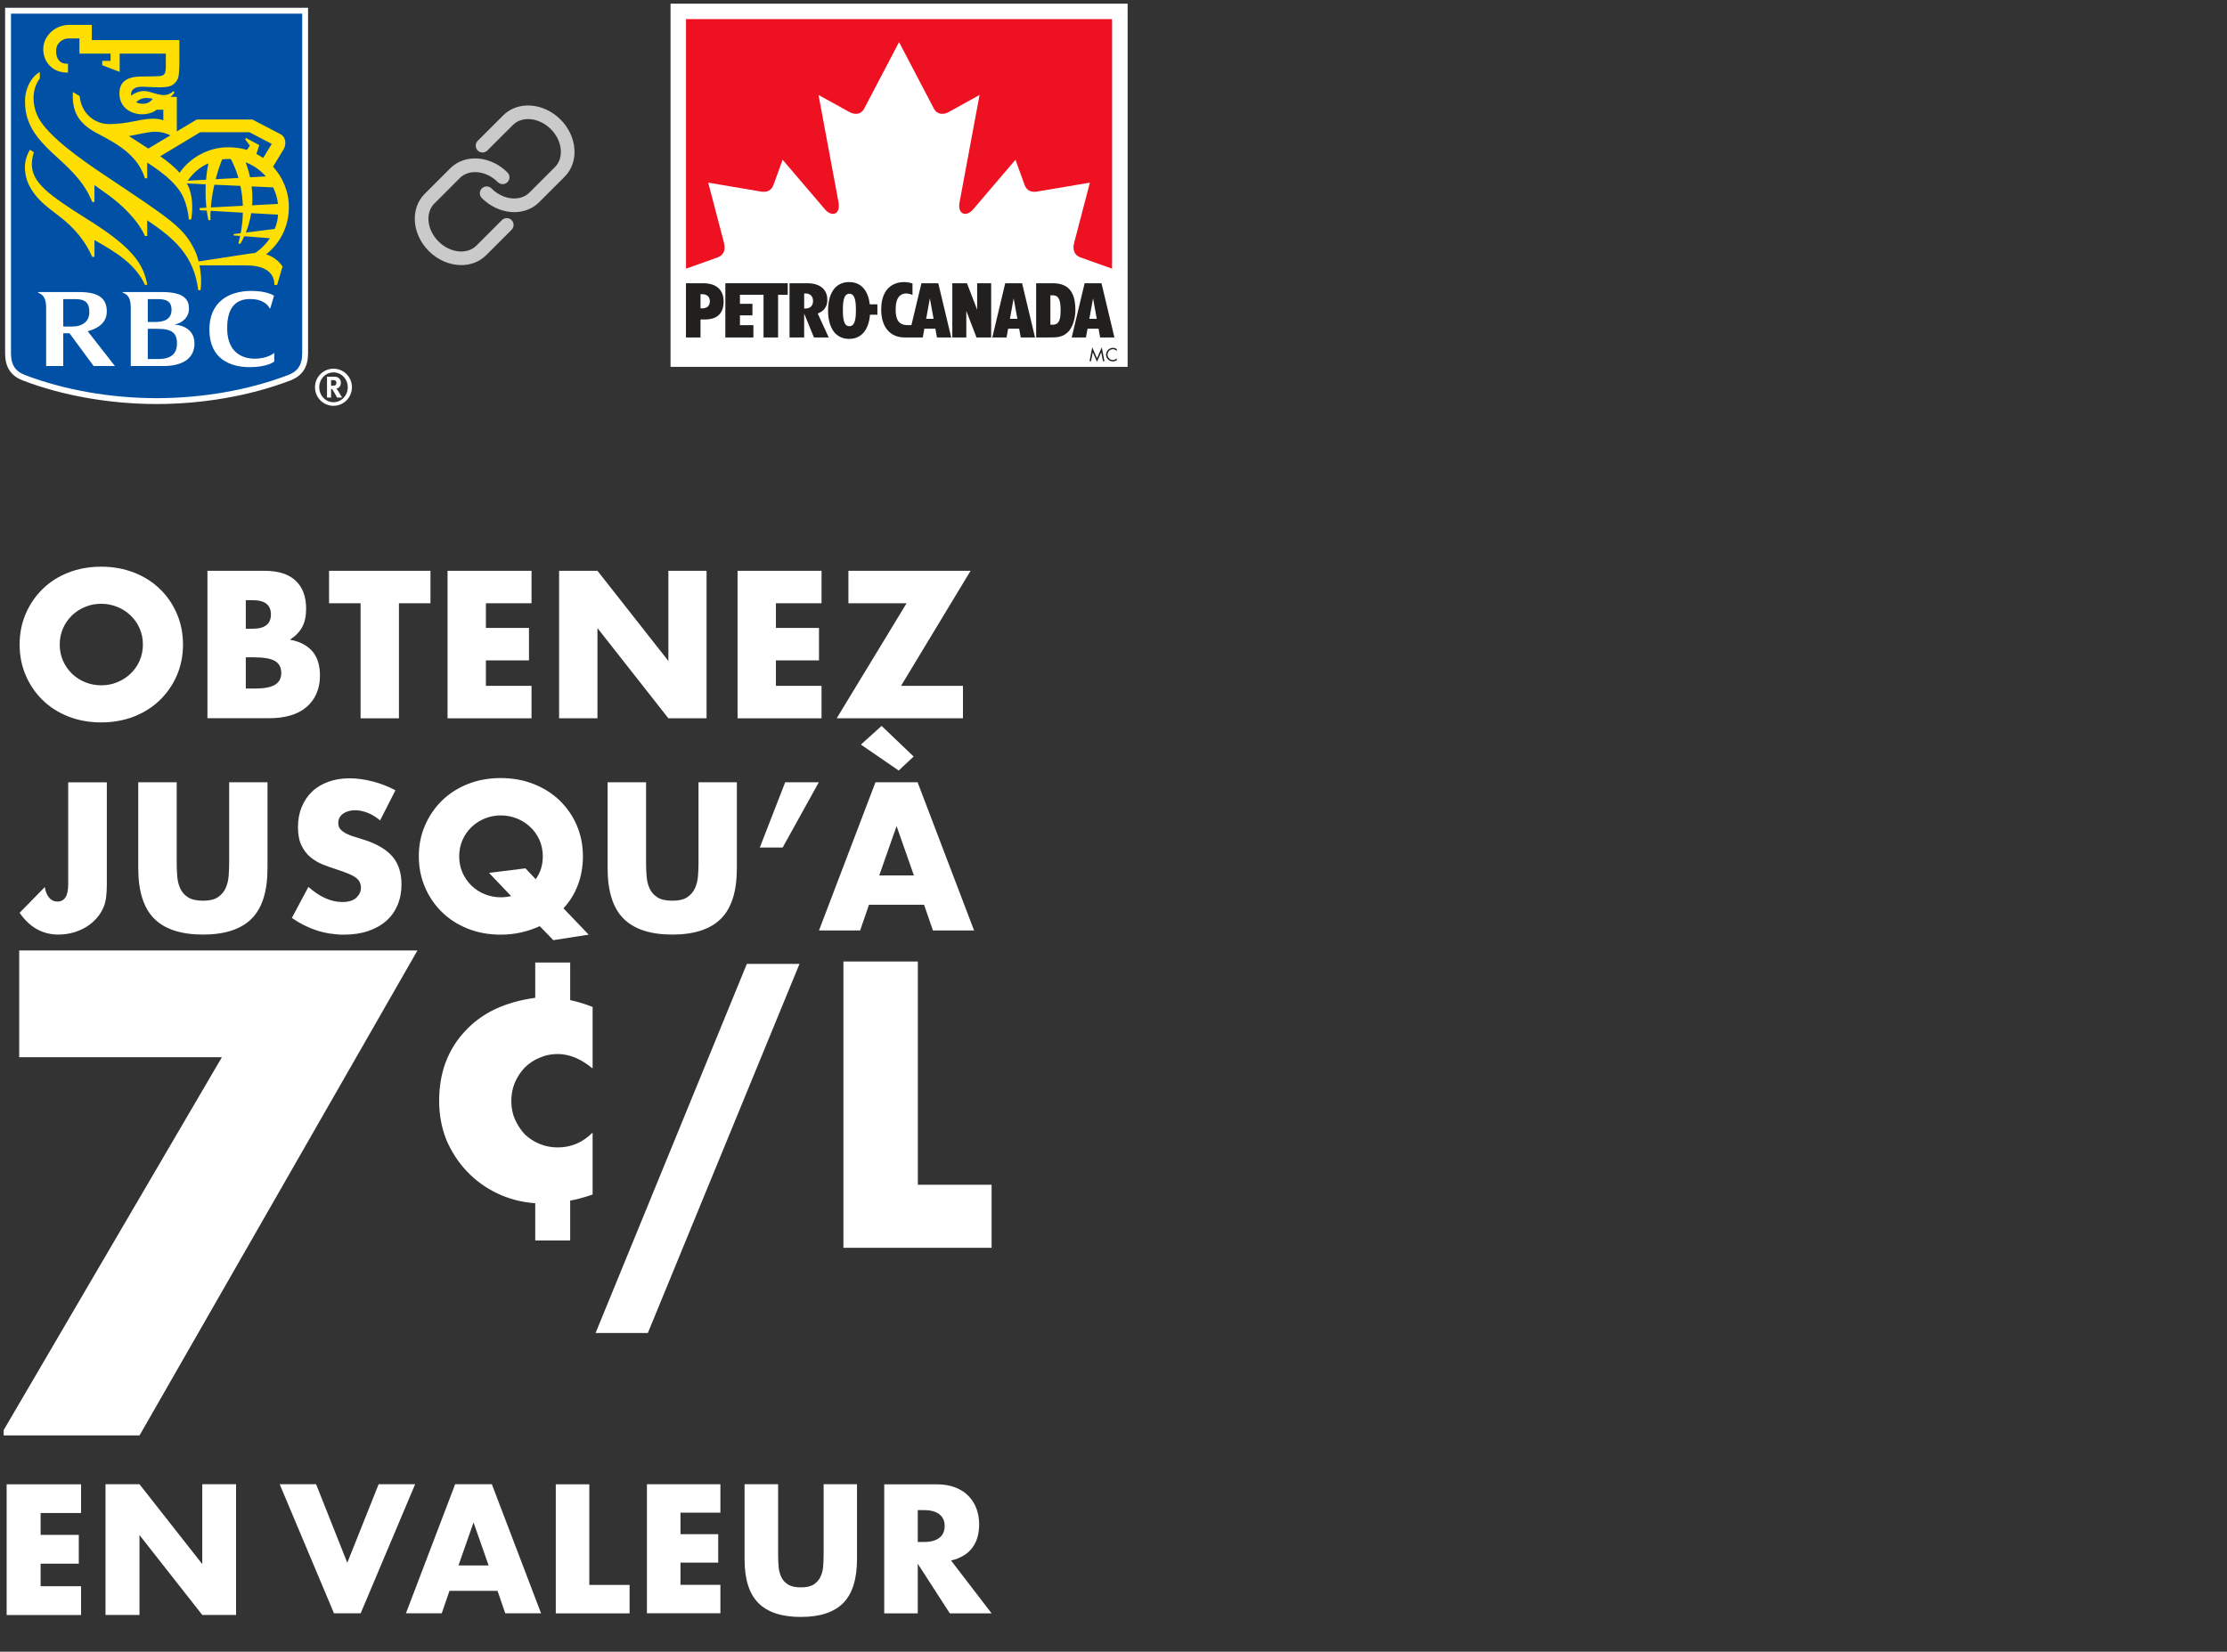 <svg width="399" height="296" viewBox="0 0 399 296" fill="none" xmlns="http://www.w3.org/2000/svg">
<rect x="0" y="0" width="399" height="296" fill="#333333" stroke="none"/>
<g clip-path="url(#clip0_4105_31532)">
<path d="M92.147 38.017C91.936 38.017 91.724 38.009 91.509 37.99C89.611 37.827 87.771 36.941 86.33 35.5C85.852 35.021 85.852 34.247 86.33 33.769C86.808 33.291 87.582 33.291 88.061 33.769C89.095 34.804 90.395 35.436 91.72 35.551C92.966 35.658 94.082 35.288 94.865 34.505L99.426 29.945C100.208 29.162 100.579 28.046 100.471 26.802C100.357 25.477 99.724 24.177 98.689 23.143C96.61 21.064 93.558 20.734 91.885 22.407C91.032 23.26 88.176 26.116 87.323 26.967C86.844 27.444 86.07 27.444 85.591 26.967C85.114 26.488 85.114 25.715 85.591 25.236C86.444 24.384 89.299 21.528 90.152 20.677C92.779 18.05 97.384 18.38 100.417 21.413C101.859 22.855 102.744 24.694 102.908 26.593C103.078 28.57 102.456 30.376 101.154 31.678L96.593 36.238C95.433 37.398 93.872 38.019 92.145 38.019L92.147 38.017Z" fill="#CACACA"/>
<path d="M82.639 47.507C80.619 47.507 78.491 46.658 76.832 44.998C75.391 43.557 74.505 41.718 74.342 39.819C74.171 37.842 74.794 36.036 76.097 34.734C76.905 33.925 79.522 31.308 80.513 30.317L80.656 30.174C81.958 28.872 83.764 28.25 85.742 28.42C87.64 28.584 89.48 29.469 90.922 30.91C91.399 31.389 91.399 32.163 90.922 32.642C90.444 33.119 89.669 33.119 89.19 32.642C88.156 31.607 86.856 30.974 85.531 30.86C84.285 30.752 83.169 31.123 82.386 31.905L82.243 32.048C81.252 33.04 78.636 35.655 77.827 36.466C77.045 37.248 76.672 38.364 76.78 39.61C76.895 40.935 77.527 42.235 78.562 43.269C80.641 45.348 83.693 45.678 85.368 44.005C86.219 43.152 89.075 40.296 89.928 39.445C90.407 38.968 91.181 38.968 91.66 39.445C92.137 39.924 92.137 40.698 91.66 41.176C90.807 42.028 87.952 44.882 87.101 45.735C85.91 46.926 84.314 47.509 82.641 47.509L82.639 47.507Z" fill="#CACACA"/>
<path d="M120.138 65.741V0.657H202.034V65.741H120.138Z" fill="white"/>
<path d="M199.247 3.43V48.149L193.48 46.096C192.442 45.644 192.126 44.706 192.474 43.422L195.268 32.732L185.903 34.314C184.719 34.54 183.932 34.123 183.568 33.132L181.937 28.627L174.36 37.51C173.193 38.9 171.512 38.535 171.925 36.227L175.503 17.015L169.942 20.094C168.977 20.615 167.925 20.492 167.387 19.588L161.078 7.544L154.768 19.588C154.23 20.49 153.178 20.615 152.214 20.094L146.65 17.015L150.228 36.227C150.654 38.535 148.961 38.9 147.798 37.51L140.217 28.627L138.586 33.132C138.222 34.123 137.44 34.54 136.251 34.314L126.886 32.732L129.689 43.422C130.036 44.706 129.722 45.645 128.674 46.096L122.91 48.149V3.43H199.249H199.247Z" fill="#EE1122"/>
<path d="M125.507 55.265H125.806C126.821 55.257 127.177 54.665 127.177 53.995C127.177 53.326 126.821 52.731 125.806 52.721H125.507V55.265ZM125.507 57.258V60.476H122.899V50.762H126.096C127.686 50.762 129.649 51.453 129.649 54.006C129.649 56.558 128.064 57.258 126.266 57.258H125.509H125.507Z" fill="#221F1F"/>
<path d="M141.133 50.763H129.957V60.478H134.983V58.273H132.571V56.514H134.81V54.447H132.571V52.825H136.798V60.478H139.406V52.825H141.133V50.763Z" fill="#221F1F"/>
<path d="M173.129 55.72L174.95 60.473H177.581V50.763H175.072V55.501L173.245 50.763H170.62V60.473H173.129V55.72Z" fill="#221F1F"/>
<path d="M144.08 55.288H144.359C145.289 55.28 145.67 54.638 145.67 53.941C145.67 53.245 145.289 52.603 144.359 52.593H144.08V55.29V55.288ZM144.077 56.189V60.478H141.457V50.763H144.628C146.802 50.753 148.4 51.79 148.213 54.096C148.147 54.963 147.559 55.816 146.507 56.18L148.478 60.478H145.832L144.077 56.189Z" fill="#221F1F"/>
<path d="M152.182 58.463C151.143 58.463 151.015 57.017 151.015 55.553C151.015 54.09 151.143 52.642 152.182 52.642C153.221 52.642 153.349 54.093 153.349 55.553C153.349 57.013 153.216 58.463 152.182 58.463ZM157.2 54.545H155.838C155.568 52.242 154.404 50.549 152.132 50.549C149.506 50.549 148.36 52.793 148.36 55.638C148.36 58.482 149.506 60.731 152.132 60.731C154.512 60.731 155.676 58.87 155.87 56.405H157.198V54.543L157.2 54.545Z" fill="#221F1F"/>
<path d="M188.191 58.195H188.584C189.781 58.195 190.024 57.249 190.024 55.612C190.024 53.859 189.739 52.921 188.621 52.921H188.191V58.195ZM185.64 50.763H188.654C191.781 50.763 192.671 52.783 192.671 55.61C192.671 56.647 192.352 58.709 191.123 59.704C190.121 60.518 189.123 60.473 187.84 60.473H185.641V50.763H185.64Z" fill="#221F1F"/>
<path d="M180.946 57.133L181.612 53.468L182.278 57.133H180.944H180.946ZM182.883 60.475H185.443L183.124 50.765H180.101L177.786 60.475H180.337L180.627 58.902H182.598L182.883 60.475Z" fill="#221F1F"/>
<path d="M165.933 57.133L166.599 53.467L167.265 57.133H165.932H165.933ZM165.328 60.474L165.613 58.901H167.584L167.869 60.474H170.424L168.108 50.765H165.087L163.295 58.264H162.578C160.814 58.264 160.47 56.976 160.47 55.484C160.47 53.992 160.814 52.84 162.065 52.614C162.48 52.538 163.118 52.68 163.485 52.857V50.803C163.05 50.642 162.45 50.552 161.986 50.552C160.143 50.552 157.882 51.577 157.882 55.482C157.882 58.8 159.642 60.469 162.038 60.473H165.326L165.328 60.474Z" fill="#221F1F"/>
<path d="M195.171 57.133L195.837 53.468L196.503 57.133H195.169H195.171ZM197.108 60.478H199.666L197.348 50.76H194.326L192.011 60.478H194.562L194.852 58.9H196.823L197.108 60.478Z" fill="#221F1F"/>
<path d="M195.691 62.249L196.544 64.218L197.401 62.249L197.876 64.729H197.608L197.306 63.141H197.3L196.543 64.825L195.789 63.141H195.782L195.48 64.729H195.212L195.688 62.249H195.691Z" fill="#221F1F"/>
<path d="M200.092 62.896C199.905 62.702 199.647 62.584 199.375 62.584C198.853 62.584 198.429 63.039 198.429 63.555C198.429 64.071 198.856 64.527 199.382 64.527C199.647 64.527 199.905 64.402 200.092 64.215V64.538C199.89 64.685 199.64 64.768 199.392 64.768C198.729 64.768 198.17 64.23 198.17 63.564C198.17 62.898 198.721 62.34 199.392 62.34C199.653 62.34 199.884 62.414 200.092 62.569V62.893V62.896Z" fill="#221F1F"/>
<path d="M54.669 63.311C54.669 65.624 53.719 66.965 51.87 67.678C44.677 70.451 36.158 71.881 28.055 71.881C19.951 71.881 11.434 70.451 4.24 67.678C2.39 66.966 1.441 65.624 1.441 63.311V1.917H54.669V63.311Z" fill="#0051A5" stroke="white" stroke-width="1.051"/>
<path d="M15.716 39.331C8.348 34.732 5.913 32.693 5.705 29.677C5.67 29.063 5.81 28.03 6.066 27.291L5.371 26.831C4.815 27.716 4.463 28.881 4.463 29.952C4.463 31.695 5.021 33.015 5.705 34.069C6.742 35.664 7.832 36.664 10.512 38.675C13.406 40.845 15.377 43.377 16.514 46.028H16.925V43.02C20.832 45.237 24.278 47.324 25.971 51.052H26.382C25.718 47.188 23.533 44.21 15.716 39.331Z" fill="#FEDF01"/>
<path d="M49.661 51.057H49.162C49.162 48.307 46.641 47.557 43.999 47.557H35.747C36.012 48.912 36.137 50.499 35.929 51.998H35.519C34.754 45.818 31.262 42.757 26.381 39.481V42.293H25.969C24.672 39.391 21.82 36.667 19.12 34.736C18.4 34.224 17.658 33.693 16.921 33.168V36.201H16.51C15.365 33.192 13.288 30.948 10.323 28.276C7.123 25.394 5.832 23.671 5.085 21.688C4.629 20.488 4.503 19.517 4.484 18.198C4.456 15.84 5.648 13.71 7.133 12.913V14.056C6.396 15.034 6.014 16.266 6.012 17.521C6.01 18.677 6.285 19.965 6.864 21.063C8.664 24.494 14.734 28.706 18.589 31.288C30.576 39.327 32.968 40.73 34.96 44.997C35.181 45.473 35.403 46.112 35.587 46.852C37.319 46.584 43.599 45.63 44.758 45.446C44.979 45.41 45.442 45.351 45.684 45.338C46.764 44.653 47.611 43.782 48.353 42.696L43.758 42.338C43.522 42.866 43.286 43.308 43.078 43.664H42.706C42.831 43.197 42.94 42.736 43.033 42.283L41.859 42.197V41.947L43.131 41.791C43.372 40.491 43.488 39.261 43.513 38.112L37.727 37.785C37.695 38.378 37.69 38.936 37.71 39.455H37.339C37.216 38.879 37.118 38.306 37.044 37.746L35.776 37.673V37.287L36.98 37.221C36.811 35.691 36.801 34.261 36.863 33.033L33.479 32.877C33.638 33.175 33.803 33.477 33.919 33.804C34.649 35.846 34.476 38.24 34.235 39.339H33.825C33.766 38.064 33.338 36.505 32.931 35.552C31.995 33.347 29.895 31.398 26.375 29.135V31.954H25.964C24.794 28.25 21.879 26.19 17.547 23.965C13.972 22.13 12.861 19.92 13.062 16.497L14.269 17.212C14.578 20.414 17.038 22.26 19.611 22.24C21.125 22.23 22.545 22.029 23.917 21.753C25.898 21.353 27.731 21.011 29.262 21.553V19.662H28.06C27.63 20.033 26.758 20.466 25.475 20.485C24.064 20.512 21.395 19.699 21.395 16.716C21.395 14.127 23.588 13.714 25.372 13.714C26.327 13.714 27.913 13.678 28.451 13.648C28.851 13.624 29.149 13.564 29.343 13.371C29.546 13.172 29.608 12.967 29.655 12.704C29.711 12.382 29.711 12.053 29.711 11.498V9.607H21.44V12.881L18.311 11.69V10.906H19.81V9.605H14.23V6.885H12.327C11.308 6.885 10.138 7.597 10.057 8.978C9.978 10.301 10.573 11.416 11.935 11.416H12.18V13.001H11.935C9.548 13.001 7.747 11.207 7.747 8.826C7.747 6.445 9.86 4.458 12.414 4.458H16.449V7.177H32.137V11.196C32.137 11.874 32.1 12.783 32.034 13.358C31.989 13.774 31.84 14.528 31.048 15.133C30.571 15.497 29.849 15.644 28.679 15.649C28.298 15.651 27.185 15.632 25.851 15.55C24.064 15.437 23.556 16.126 23.485 16.767C23.469 16.904 23.47 17.033 23.485 17.162C24.323 16.512 25.507 16.055 26.853 16.479C29.22 17.224 29.895 17.29 31.127 16.32L31.252 16.598C31.119 16.804 30.881 17.099 30.535 17.36H31.678V23.555L35.238 21.422H45.228C45.228 21.422 49.452 23.627 50.147 23.991C50.761 24.314 51.002 24.703 51.098 25.276C51.177 25.755 51.054 26.36 50.818 26.748C50.671 26.989 49.523 28.871 48.916 29.876C50.614 31.713 51.76 34.284 51.76 37.149C51.76 39.744 50.801 43.09 47.683 45.579C49.054 46.027 49.933 46.774 50.622 47.759L49.653 51.057H49.661ZM27.384 17.699C25.981 17.391 25.199 17.564 24.391 18.333C24.785 18.522 25.279 18.625 25.828 18.584C26.615 18.529 27.106 18.057 27.384 17.698V17.699ZM26.573 26.623L30.527 24.255C29.751 23.868 28.893 23.624 27.875 23.61C26.514 23.588 24.212 24.216 23.101 24.386C23.599 24.725 25.364 25.855 26.575 26.623H26.573ZM44.227 26.875L44.775 26.106L43.926 24.973L44.068 24.723L46.456 26.01L45.936 27.588C46.319 27.771 46.675 28.006 47.147 28.319L48.688 25.785L44.695 23.698H35.872L28.712 28.006C30.058 28.94 31.296 29.95 32.174 30.966C34.093 28.174 37.465 26.394 40.802 26.394C41.893 26.394 43.166 26.51 44.228 26.875H44.227ZM43.508 36.876C43.463 35.557 43.298 34.365 43.077 33.315L38.403 33.103C38.081 34.526 37.87 35.915 37.77 37.179L43.508 36.876ZM45.083 33.408C45.233 34.615 45.248 35.745 45.173 36.79L49.804 36.544C49.686 35.492 49.388 34.495 48.939 33.585L45.085 33.408H45.083ZM42.721 31.89C42.239 30.22 41.662 29.056 41.357 28.508C41.163 28.496 40.967 28.491 40.77 28.491C40.445 28.491 40.117 28.534 39.801 28.567C39.332 29.736 38.951 30.918 38.641 32.116L42.721 31.89ZM44.008 29.085C44.353 30.011 44.613 30.911 44.803 31.776L47.634 31.619C46.661 30.499 45.417 29.621 44.008 29.085ZM49.216 41.027C49.548 40.222 49.761 39.449 49.82 38.471L45.006 38.198C44.788 39.545 44.429 40.718 44.046 41.679L49.216 41.028V41.027ZM37.344 29.27C35.732 29.994 34.621 30.973 33.629 32.383L36.924 32.211C37.042 30.749 37.234 29.778 37.344 29.272V29.27Z" fill="#FEDF01"/>
<path d="M31.233 58.167C32.575 57.949 33.859 56.904 33.859 55.326C33.859 53.903 33.254 52.338 29.064 52.338H21.994V52.453C22.208 52.519 22.546 52.692 22.766 52.912C23.247 53.38 23.405 54.082 23.429 55.012V65.597H29.288C32.512 65.597 34.844 64.368 34.844 61.552C34.844 59.263 33.062 58.288 31.234 58.169L31.233 58.167ZM28.218 53.601C29.717 53.601 30.733 53.925 30.733 55.527C30.733 57.233 29.371 57.703 27.816 57.703H26.478V53.601H28.218ZM28.369 64.341H26.478V58.929H28.282C30.76 58.929 31.711 59.667 31.711 61.525C31.711 63.535 30.47 64.341 28.368 64.341H28.369Z" fill="white"/>
<path d="M16.774 65.595H20.591L15.713 59.361C17.669 58.838 19.133 57.769 19.133 55.827C19.133 53.546 17.769 52.338 14.197 52.338H6.824V52.453C7.095 52.549 7.399 52.726 7.598 52.922C8.114 53.431 8.267 54.208 8.267 55.258V65.597H11.331V59.721H12.449L16.774 65.597V65.595ZM11.331 53.601H13.395C15.113 53.601 16.008 54.104 16.008 55.928C16.008 57.555 14.835 58.519 12.955 58.519H11.331V53.601Z" fill="white"/>
<path d="M47.227 54.155C48.046 54.62 48.294 55.227 48.299 55.232C48.34 55.278 48.427 55.263 48.427 55.263L49.095 52.995C49.095 52.995 47.898 52.135 45.05 52.135C40.74 52.135 37.513 54.307 37.513 59.056C37.513 64.409 41.357 65.8 44.745 65.8C47.898 65.8 49.136 64.797 49.136 64.797V63.241C49.136 63.241 48.021 64.281 45.633 64.281C43.661 64.281 40.766 63.381 40.703 58.979C40.646 54.917 42.416 53.59 44.79 53.59C46.114 53.59 46.775 53.899 47.225 54.152L47.227 54.155Z" fill="white"/>
<path d="M59.75 72.728C57.932 72.728 56.438 71.263 56.438 69.401C56.438 67.54 57.932 66.075 59.75 66.075C61.567 66.075 63.056 67.55 63.056 69.401C63.056 71.252 61.562 72.728 59.75 72.728ZM59.75 66.736C58.331 66.736 57.2 67.918 57.2 69.401C57.2 70.885 58.331 72.084 59.75 72.084C61.168 72.084 62.307 70.886 62.307 69.401C62.307 67.916 61.161 66.736 59.75 66.736ZM59.972 67.514C60.635 67.514 61.072 67.951 61.072 68.604C61.072 69.168 60.696 69.625 60.242 69.634C60.309 69.695 60.348 69.73 60.394 69.796C60.608 70.064 61.286 71.244 61.286 71.244H60.402C60.259 70.993 60.198 70.897 60.053 70.627C59.685 69.958 59.569 69.779 59.434 69.715C59.397 69.706 59.367 69.688 59.316 69.688V71.244H58.588V67.516H59.972V67.514ZM59.316 69.123H59.569C59.891 69.123 60.033 69.088 60.132 68.998C60.222 68.911 60.272 68.776 60.272 68.622C60.272 68.391 60.188 68.236 60.008 68.167C59.928 68.14 59.766 68.113 59.588 68.113H59.316V69.123Z" fill="white"/>
</g>
<g clip-path="url(#clip1_4105_31532)">
<path d="M3.513 115.511C3.513 113.551 3.874 111.716 4.596 110.023C5.317 108.33 6.321 106.856 7.608 105.586C8.894 104.316 10.432 103.328 12.22 102.623C14.009 101.917 15.986 101.557 18.135 101.557C20.284 101.557 22.23 101.917 24.034 102.623C25.838 103.328 27.391 104.316 28.678 105.586C29.98 106.84 30.984 108.33 31.706 110.023C32.428 111.716 32.788 113.551 32.788 115.511C32.788 117.47 32.428 119.305 31.706 120.998C30.984 122.691 29.964 124.165 28.678 125.435C27.376 126.705 25.823 127.693 24.034 128.398C22.23 129.104 20.269 129.465 18.135 129.465C16.001 129.465 14.009 129.104 12.22 128.398C10.432 127.693 8.894 126.705 7.608 125.435C6.321 124.181 5.317 122.691 4.596 120.998C3.874 119.305 3.513 117.47 3.513 115.511ZM10.699 115.511C10.699 116.561 10.903 117.533 11.295 118.427C11.687 119.321 12.236 120.089 12.911 120.747C13.585 121.406 14.386 121.908 15.28 122.268C16.174 122.629 17.131 122.817 18.135 122.817C19.139 122.817 20.096 122.644 20.99 122.268C21.885 121.908 22.685 121.406 23.375 120.747C24.065 120.089 24.614 119.321 25.007 118.427C25.399 117.533 25.603 116.577 25.603 115.511C25.603 114.444 25.399 113.488 25.007 112.594C24.614 111.701 24.065 110.932 23.375 110.274C22.685 109.615 21.885 109.114 20.99 108.753C20.081 108.393 19.139 108.204 18.135 108.204C17.131 108.204 16.174 108.377 15.28 108.753C14.37 109.114 13.585 109.631 12.911 110.274C12.236 110.932 11.687 111.701 11.295 112.594C10.903 113.488 10.699 114.444 10.699 115.511Z" fill="white"/>
<path d="M37.166 102.294H47.41C49.842 102.294 51.694 102.874 52.949 104.05C54.219 105.226 54.847 106.903 54.847 109.098C54.847 110.431 54.612 111.529 54.125 112.407C53.639 113.285 52.917 114.022 51.929 114.633C52.917 114.821 53.749 115.103 54.439 115.495C55.129 115.887 55.694 116.358 56.118 116.906C56.557 117.471 56.855 118.098 57.043 118.804C57.232 119.509 57.326 120.246 57.326 121.046C57.326 122.284 57.106 123.382 56.682 124.338C56.259 125.295 55.647 126.094 54.863 126.753C54.078 127.411 53.121 127.897 52.007 128.226C50.878 128.556 49.623 128.712 48.211 128.712H37.166V102.294ZM44.037 112.673H45.308C47.458 112.673 48.54 111.811 48.54 110.118C48.54 108.424 47.458 107.562 45.308 107.562H44.037V112.673ZM44.037 123.397H45.544C47.269 123.397 48.509 123.178 49.262 122.723C50.015 122.269 50.391 121.563 50.391 120.591C50.391 119.619 50.015 118.898 49.262 118.459C48.509 118.02 47.269 117.8 45.544 117.8H44.037V123.413V123.397Z" fill="white"/>
<path d="M71.476 108.111V128.728H64.604V108.111H58.956V102.294H77.124V108.111H71.476Z" fill="white"/>
<path d="M95.229 108.111H87.055V112.532H94.774V118.349H87.055V122.911H95.229V128.728H80.184V102.294H95.229V108.111Z" fill="white"/>
<path d="M100.172 128.728V102.294H107.043L119.751 118.459V102.294H126.591V128.728H119.751L107.043 112.563V128.728H100.172Z" fill="white"/>
<path d="M147.19 108.111H139.016V112.532H146.735V118.349H139.016V122.911H147.19V128.728H132.145V102.294H147.19V108.111Z" fill="white"/>
<path d="M161.436 122.911H172.528V128.728H149.905L162.425 108.111H152.008V102.294H173.893L161.436 122.911Z" fill="white"/>
<path d="M56.635 265.991L62.221 280.07L67.837 265.991H74.379L64.621 289.117H59.836L50.109 265.991H56.651H56.635Z" fill="white"/>
<path d="M89.126 285.103H80.529L79.148 289.117H72.732L81.549 265.991H88.122L96.939 289.117H90.523L89.142 285.103H89.126ZM87.542 280.54L84.843 272.842L82.145 280.54H87.542Z" fill="white"/>
<path d="M105.584 265.991V284.037H112.801V289.132H99.576V266.006H105.584V265.991Z" fill="white"/>
<path d="M129.071 271.086H121.917V274.943H128.679V280.039H121.917V284.021H129.071V289.117H115.908V265.991H129.071V271.086Z" fill="white"/>
<path d="M139.408 265.991V278.565C139.408 279.239 139.44 279.929 139.487 280.635C139.534 281.34 139.691 281.983 139.942 282.547C140.193 283.127 140.601 283.582 141.15 283.943C141.699 284.303 142.483 284.476 143.487 284.476C144.491 284.476 145.26 284.303 145.809 283.943C146.358 283.582 146.751 283.127 147.017 282.547C147.284 281.967 147.441 281.34 147.488 280.635C147.535 279.929 147.566 279.239 147.566 278.565V265.991H153.544V279.396C153.544 283.002 152.712 285.62 151.081 287.282C149.433 288.944 146.907 289.775 143.487 289.775C140.067 289.775 137.526 288.944 135.878 287.282C134.215 285.62 133.399 283.002 133.399 279.396V265.991H139.408Z" fill="white"/>
<path d="M177.658 289.132H170.174L164.432 280.243V289.132H158.423V266.006H167.79C169.076 266.006 170.206 266.194 171.163 266.571C172.12 266.947 172.92 267.464 173.547 268.123C174.175 268.781 174.645 269.534 174.959 270.396C175.273 271.259 175.43 272.168 175.43 273.156C175.43 274.912 175.006 276.339 174.159 277.436C173.312 278.534 172.057 279.27 170.394 279.662L177.673 289.148L177.658 289.132ZM164.432 276.339H165.562C166.754 276.339 167.664 276.088 168.292 275.602C168.919 275.116 169.249 274.41 169.249 273.485C169.249 272.56 168.935 271.87 168.292 271.368C167.664 270.882 166.754 270.632 165.562 270.632H164.432V276.339Z" fill="white"/>
<path d="M14.525 271.149H7.277V275.069H14.117V280.227H7.277V284.272H14.525V289.43H1.19V266.006H14.525V271.165V271.149Z" fill="white"/>
<path d="M18.902 289.415V265.991H24.99L36.238 280.305V265.991H42.294V289.415H36.238L24.99 275.1V289.415H18.902Z" fill="white"/>
<path d="M19.139 140.188V158.611C19.139 159.395 19.092 160.1 19.014 160.759C18.935 161.417 18.794 161.982 18.606 162.452C18.308 163.205 17.884 163.895 17.351 164.506C16.817 165.118 16.205 165.651 15.499 166.09C14.793 166.529 14.009 166.858 13.162 167.109C12.315 167.36 11.405 167.485 10.463 167.485C7.624 167.485 5.302 166.184 3.513 163.581L8.032 158.971C8.141 159.771 8.408 160.398 8.8 160.869C9.193 161.339 9.695 161.574 10.275 161.574C11.562 161.574 12.22 160.555 12.22 158.517V140.204H19.123L19.139 140.188Z" fill="white"/>
<path d="M31.658 140.188V154.629C31.658 155.412 31.689 156.196 31.752 157.012C31.815 157.827 31.988 158.548 32.286 159.207C32.584 159.865 33.039 160.398 33.682 160.806C34.309 161.214 35.204 161.417 36.365 161.417C37.526 161.417 38.404 161.214 39.016 160.806C39.628 160.398 40.099 159.865 40.412 159.207C40.711 158.548 40.899 157.811 40.962 157.012C41.024 156.196 41.056 155.412 41.056 154.629V140.188H47.927V155.585C47.927 159.724 46.986 162.734 45.088 164.631C43.189 166.529 40.287 167.485 36.365 167.485C32.443 167.485 29.524 166.529 27.626 164.631C25.728 162.734 24.771 159.708 24.771 155.585V140.188H31.674H31.658Z" fill="white"/>
<path d="M68.071 146.993C67.318 146.382 66.565 145.927 65.812 145.645C65.059 145.347 64.322 145.206 63.632 145.206C62.737 145.206 62.016 145.426 61.451 145.833C60.886 146.257 60.604 146.805 60.604 147.495C60.604 147.966 60.745 148.358 61.027 148.655C61.31 148.953 61.686 149.22 62.141 149.439C62.596 149.659 63.114 149.863 63.694 150.019C64.275 150.192 64.84 150.364 65.404 150.553C67.663 151.305 69.311 152.309 70.362 153.563C71.413 154.817 71.931 156.463 71.931 158.47C71.931 159.834 71.711 161.057 71.24 162.17C70.77 163.284 70.111 164.224 69.232 165.008C68.354 165.792 67.271 166.404 65.985 166.843C64.698 167.282 63.255 167.501 61.623 167.501C58.266 167.501 55.144 166.498 52.289 164.507L55.254 158.941C56.289 159.85 57.309 160.54 58.313 160.979C59.317 161.418 60.321 161.653 61.31 161.653C62.439 161.653 63.271 161.402 63.836 160.885C64.385 160.367 64.667 159.772 64.667 159.129C64.667 158.737 64.588 158.376 64.447 158.094C64.306 157.796 64.071 157.53 63.741 157.279C63.412 157.028 62.988 156.808 62.455 156.589C61.921 156.369 61.278 156.134 60.525 155.883C59.631 155.601 58.752 155.287 57.905 154.958C57.058 154.629 56.289 154.159 55.615 153.61C54.94 153.045 54.407 152.34 53.999 151.478C53.591 150.631 53.387 149.533 53.387 148.216C53.387 146.899 53.606 145.708 54.046 144.642C54.485 143.576 55.097 142.65 55.881 141.898C56.666 141.13 57.638 140.55 58.768 140.126C59.913 139.703 61.184 139.483 62.596 139.483C63.914 139.483 65.294 139.672 66.722 140.032C68.15 140.393 69.531 140.926 70.848 141.631L68.103 147.025L68.071 146.993Z" fill="white"/>
<path d="M75.037 153.469C75.037 151.493 75.398 149.659 76.135 147.95C76.873 146.241 77.877 144.767 79.163 143.497C80.45 142.227 82.003 141.24 83.791 140.518C85.58 139.797 87.572 139.437 89.722 139.437C91.871 139.437 93.832 139.797 95.636 140.518C97.441 141.24 99.01 142.227 100.312 143.497C101.614 144.767 102.634 146.257 103.355 147.95C104.077 149.659 104.438 151.493 104.438 153.469C104.438 155.303 104.14 156.997 103.543 158.58C102.947 160.164 102.084 161.559 100.955 162.782L105.473 167.501L99.135 168.489L96.703 165.98C95.668 166.451 94.57 166.827 93.409 167.094C92.248 167.36 91.024 167.501 89.722 167.501C87.557 167.501 85.58 167.141 83.791 166.419C81.987 165.698 80.45 164.71 79.163 163.441C77.877 162.171 76.857 160.681 76.135 158.988C75.414 157.294 75.037 155.444 75.037 153.469ZM82.27 153.469C82.27 154.519 82.474 155.507 82.866 156.401C83.258 157.294 83.807 158.063 84.482 158.721C85.156 159.38 85.957 159.897 86.866 160.258C87.776 160.618 88.733 160.807 89.737 160.807C90.349 160.807 90.961 160.728 91.573 160.587L87.62 156.432L94.146 155.617L95.981 157.561C96.829 156.385 97.252 155.021 97.252 153.469C97.252 152.418 97.048 151.431 96.656 150.537C96.248 149.643 95.715 148.875 95.009 148.217C94.319 147.558 93.518 147.041 92.609 146.68C91.698 146.319 90.742 146.131 89.737 146.131C88.733 146.131 87.776 146.319 86.866 146.68C85.957 147.041 85.172 147.558 84.482 148.217C83.791 148.875 83.258 149.643 82.866 150.537C82.474 151.431 82.27 152.403 82.27 153.469Z" fill="white"/>
<path d="M115.751 140.188V154.629C115.751 155.412 115.782 156.196 115.845 157.012C115.908 157.827 116.08 158.548 116.378 159.207C116.676 159.865 117.131 160.398 117.774 160.806C118.402 161.214 119.296 161.417 120.457 161.417C121.618 161.417 122.497 161.214 123.109 160.806C123.72 160.398 124.191 159.865 124.505 159.207C124.803 158.548 124.991 157.811 125.054 157.012C125.117 156.196 125.148 155.412 125.148 154.629V140.188H132.02V155.585C132.02 159.724 131.078 162.734 129.18 164.631C127.282 166.529 124.379 167.485 120.457 167.485C116.535 167.485 113.617 166.529 111.719 164.631C109.82 162.734 108.863 159.708 108.863 155.585V140.188H115.766H115.751Z" fill="white"/>
<path d="M140.68 140.188H146.704L140.225 151.885H136.13L140.68 140.188Z" fill="white"/>
<path d="M165.561 162.139H155.693L154.109 166.748H146.735L156.854 140.189H164.4L174.52 166.748H167.146L165.561 162.139ZM154.25 133.431L157.952 130.092L163.694 135.579L161.012 138.088L154.234 133.431H154.25ZM163.741 156.887L160.635 148.044L157.529 156.887H163.726H163.741Z" fill="white"/>
<path d="M102.157 172.493L102.157 179.23C103.427 179.502 104.765 179.91 106.172 180.454L106.172 191.478C104.085 189.754 101.998 188.892 99.911 188.892C98.732 188.892 97.643 189.119 96.645 189.573C95.647 189.981 94.762 190.571 93.991 191.342C93.265 192.113 92.675 193.021 92.222 194.064C91.814 195.062 91.609 196.151 91.609 197.33C91.609 198.555 91.836 199.667 92.29 200.665C92.744 201.663 93.333 202.547 94.059 203.318C94.83 204.044 95.715 204.611 96.713 205.02C97.711 205.428 98.777 205.632 99.911 205.632C102.316 205.632 104.402 204.747 106.172 202.978L106.172 214.07C105.4 214.342 104.675 214.569 103.994 214.75C103.314 214.932 102.701 215.068 102.157 215.159L102.157 222.304L95.896 222.304L95.896 215.635C93.447 215.454 91.178 214.864 89.092 213.866C87.005 212.868 85.19 211.552 83.648 209.919C82.105 208.286 80.881 206.403 79.973 204.271C79.111 202.094 78.68 199.78 78.68 197.33C78.68 194.79 79.066 192.476 79.837 190.389C80.654 188.257 81.811 186.397 83.308 184.809C84.805 183.176 86.597 181.861 88.683 180.863C90.816 179.865 93.22 179.184 95.896 178.821L95.896 172.493L102.157 172.493Z" fill="white"/>
<path d="M133.812 172.737L143.244 172.737L116.071 238.888L106.706 238.888L133.812 172.737Z" fill="white"/>
<path d="M164.447 172.314L164.447 212.326L180.438 212.326L180.438 223.622L151.11 223.622L151.11 172.314L164.447 172.314Z" fill="white"/>
<path d="M39.752 189.467L3.442 189.467L3.442 170.332L74.794 170.332L24.998 257.246L0.099 257.246L39.752 189.467Z" fill="white"/>
</g>
<defs>
<clipPath id="clip0_4105_31532">
<rect width="201.375" height="72.071" fill="white" transform="translate(0.657 0.657)"/>
</clipPath>
<clipPath id="clip1_4105_31532">
<rect width="177" height="194" fill="white" transform="translate(0.657 101.557)"/>
</clipPath>
</defs>
</svg>
